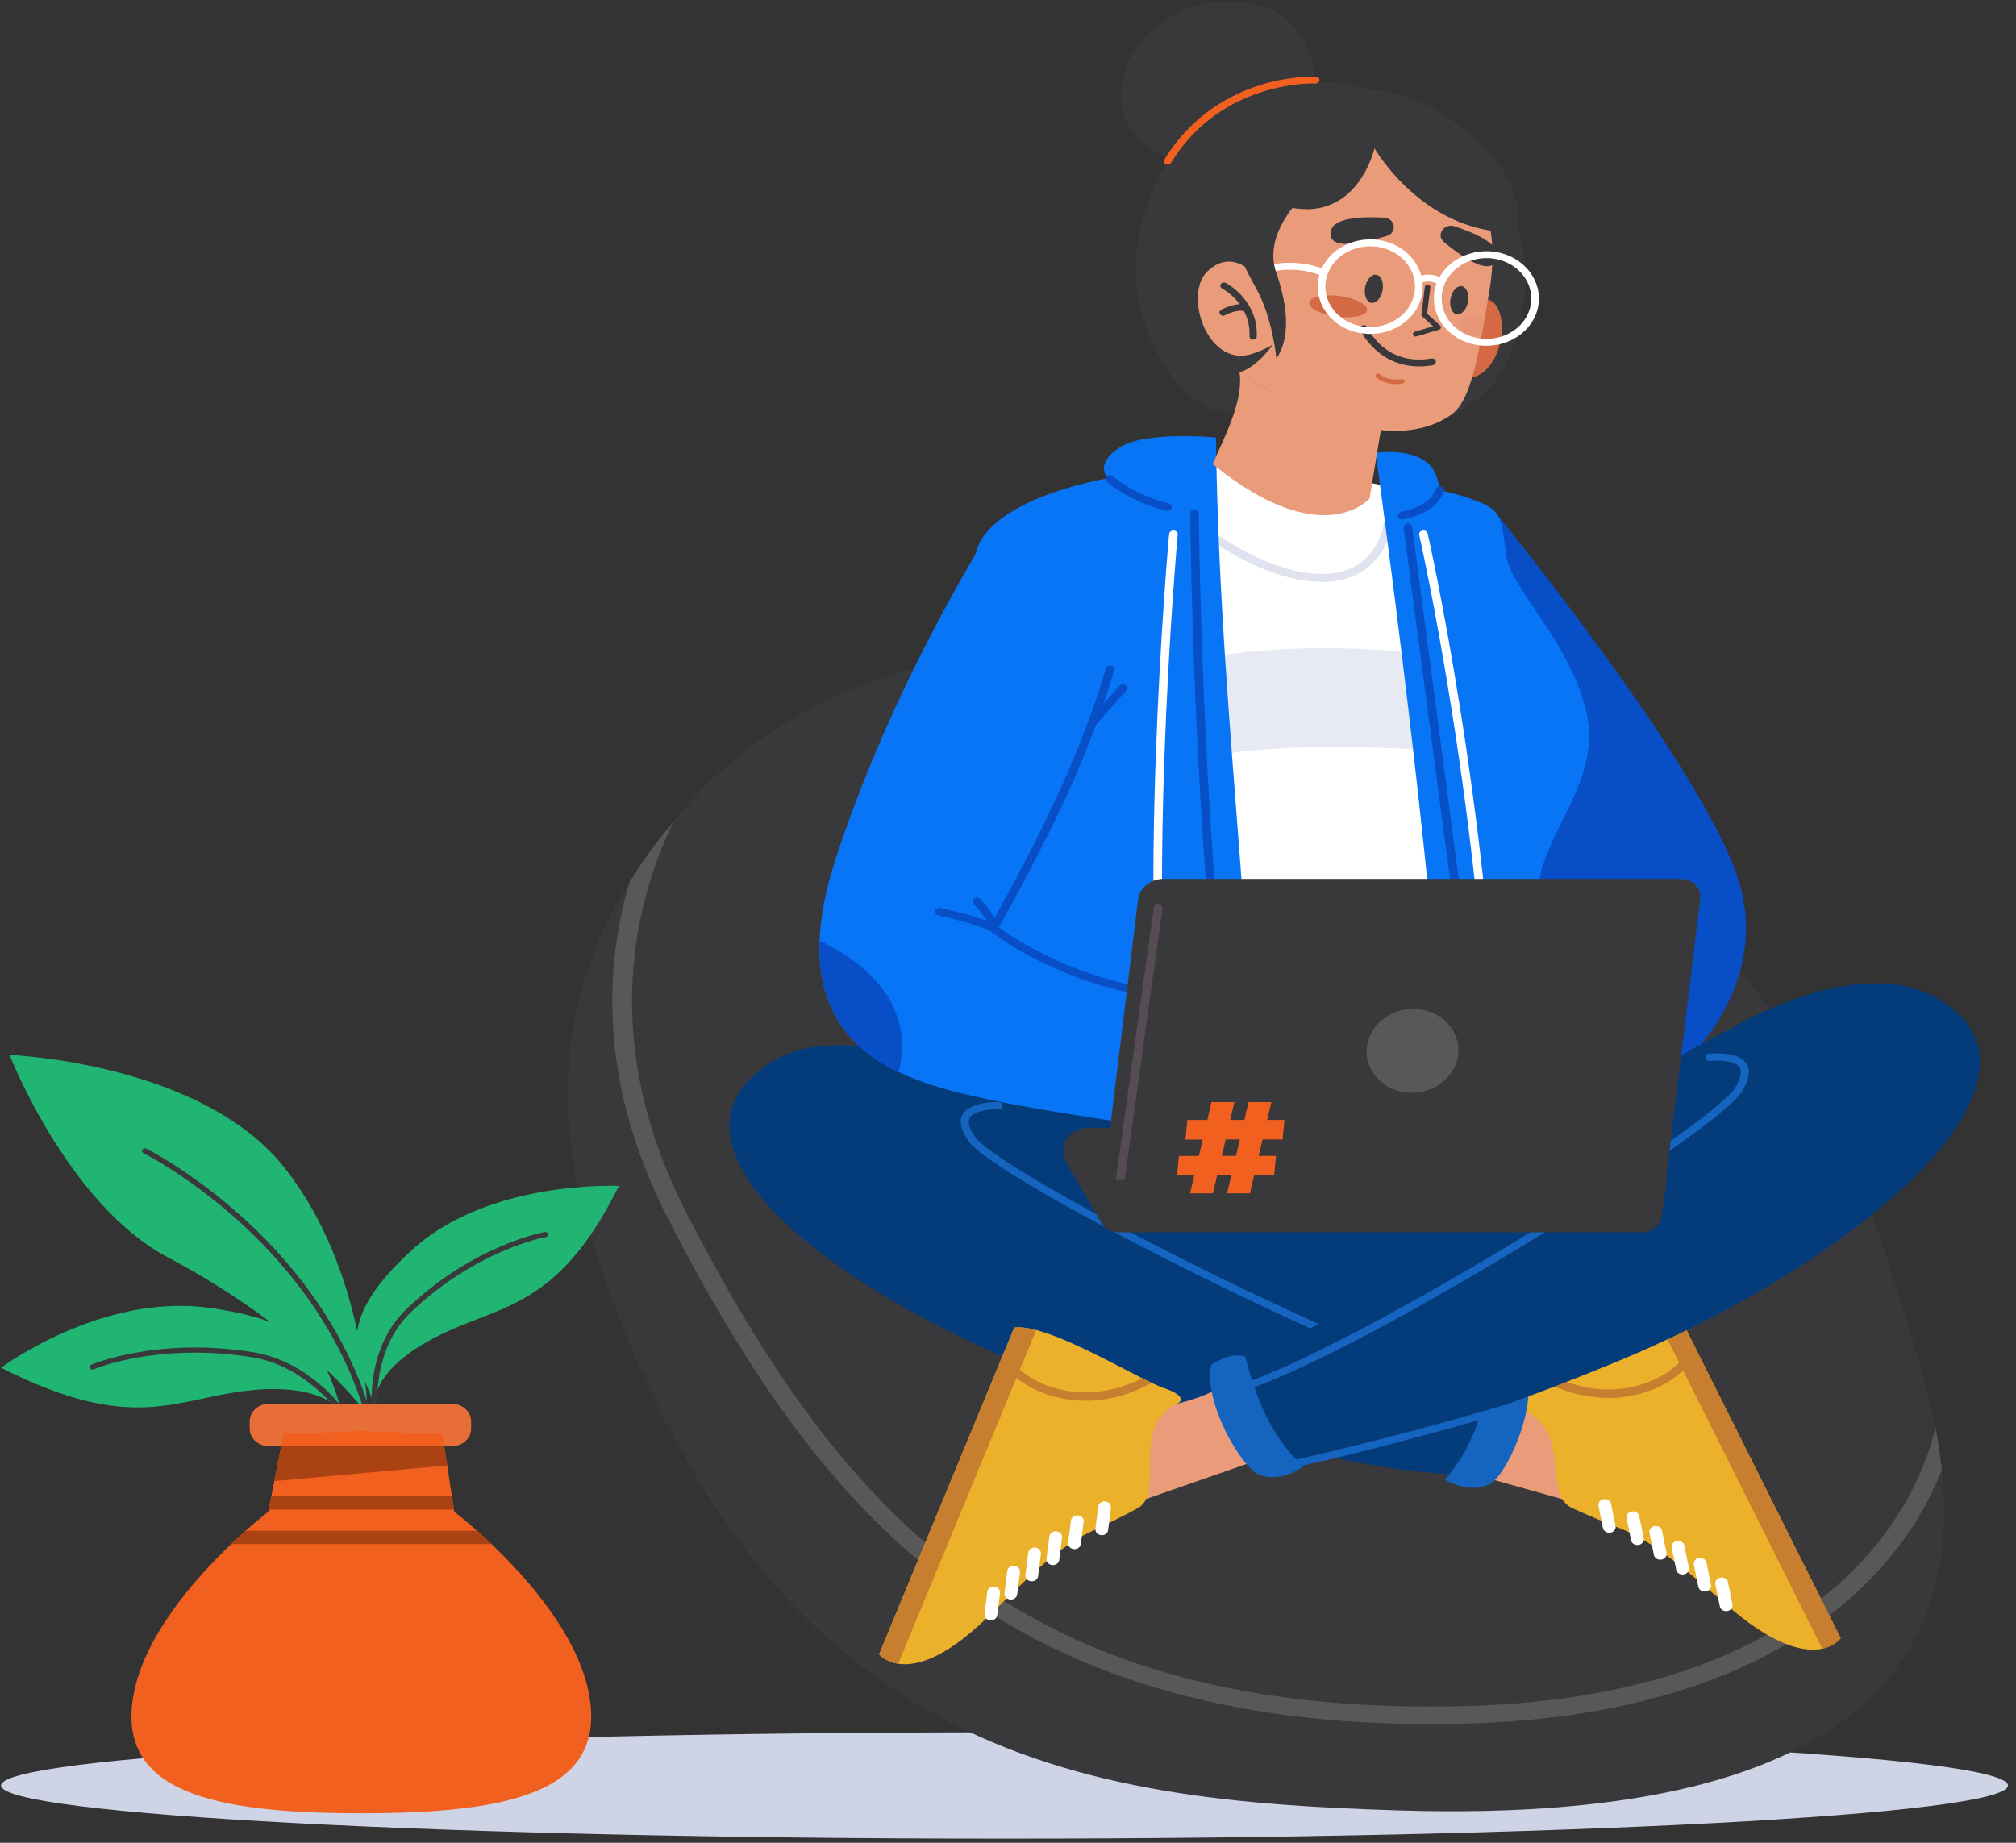 <svg width="245" height="224" viewBox="0 0 245 224" fill="none" xmlns="http://www.w3.org/2000/svg">
<rect x="0" y="0" width="245" height="224" fill="#333333" stroke="none"/>
<path d="M122.075 223.5C189.425 223.5 244.024 220.607 244.024 217.037C244.024 213.467 189.425 210.573 122.075 210.573C54.724 210.573 0.125 213.467 0.125 217.037C0.125 220.607 54.724 223.5 122.075 223.5Z" fill="#CED3E6"/>
<path d="M169.883 220.065C131.788 218.859 92.382 214.175 71.981 150.937C65.914 132.136 69.857 117.903 76.516 107.172C78.16 104.518 79.97 102.089 81.835 99.852C82.537 99.011 83.248 98.196 83.959 97.406C98.846 80.96 123.809 75.062 145.945 82.332C158.357 86.409 174.279 92.431 188.473 100.267C216.991 116.015 223.687 133.966 233.005 164.754C233.808 167.399 234.602 170.361 235.212 173.513C235.535 175.194 235.803 176.932 235.988 178.696C238.056 198.386 229.625 221.953 169.883 220.065Z" fill="#39393B"/>
<path d="M235.988 178.696C234.722 181.899 232.922 185.16 230.52 188.254C223.317 197.554 208.31 208.785 177.76 209.517C176.412 209.55 175.091 209.567 173.78 209.567C162.107 209.567 151.81 208.294 142.399 205.707C132.554 203.003 123.966 198.91 116.134 193.22C103.048 183.704 92.252 169.787 81.161 148.1C76.775 139.532 74.503 130.847 74.41 122.287C74.355 117.188 75.057 112.122 76.525 107.18C78.169 104.527 79.979 102.098 81.844 99.86C81.374 100.841 80.912 101.873 80.478 102.946C76.488 112.804 73.736 128.493 83.313 147.21C102.79 185.284 125.37 208.627 177.705 207.395C207.276 206.697 221.701 195.941 228.59 187.048C232.192 182.406 234.224 177.706 235.221 173.522C235.535 175.194 235.803 176.932 235.988 178.696Z" fill="#585859"/>
<path d="M181.494 61.993C181.494 61.993 205.413 91.225 210.871 105.791C216.329 120.348 203.086 130.697 203.086 130.697L190.785 134.856C190.785 134.848 178.142 83.438 181.494 61.993Z" fill="#084FC7"/>
<path d="M179.376 143.882C168.922 147.002 143.378 155.187 132.287 151.876C131.816 151.735 131.382 151.577 130.966 151.394C129.756 150.861 128.787 150.146 128.103 149.214C123.753 143.25 119.441 118.219 121.38 103.512C121.62 101.673 121.74 99.677 121.777 97.58C121.832 94.494 121.722 91.192 121.574 87.872C121.029 75.378 118.84 66.751 124.778 63.715C130.107 60.986 136.849 58.857 141.143 57.933C143.803 57.359 148.162 56.162 151.219 56.212L164.443 58.374C164.443 58.374 175.858 60.088 178.49 61.843C181.122 63.59 182.47 71.302 187.226 78.364C191.982 85.427 193.017 92.514 188.473 100.267C184.52 107.014 185.213 104.452 184.696 115.515C184.059 129.075 199.795 137.784 179.376 143.882Z" fill="white"/>
<g opacity="0.8">
<g opacity="0.8">
<path opacity="0.8" d="M144.266 80.352C144.266 80.352 158.598 77.016 176.893 80.094L177.337 91.483C177.337 91.483 157.222 89.469 144.552 92.373L144.266 80.352Z" fill="#CED3E6"/>
</g>
</g>
<g opacity="0.8">
<path opacity="0.8" d="M160.732 70.736C160.538 70.736 160.344 70.727 160.141 70.719C152.31 70.353 145.125 64.131 144.829 63.864C144.617 63.681 144.617 63.374 144.82 63.182C145.023 62.991 145.365 62.991 145.577 63.174C145.651 63.232 152.772 69.413 160.197 69.754C167.308 70.095 168.167 63.74 168.203 63.465C168.24 63.199 168.499 63.008 168.795 63.041C169.09 63.066 169.302 63.307 169.266 63.573C169.266 63.64 168.324 70.736 160.732 70.736Z" fill="#CED3E6"/>
</g>
<g opacity="0.8">
<path opacity="0.8" d="M138.531 127.744C138.475 127.702 138.429 127.661 138.383 127.602C138.226 127.361 138.309 127.053 138.568 126.912C148.754 121.355 158.525 119.4 164.925 118.735C171.879 118.011 176.358 118.593 176.543 118.618C176.847 118.66 177.06 118.918 177.014 119.192C176.967 119.467 176.681 119.658 176.376 119.616C176.33 119.608 171.823 119.026 165.008 119.741C158.728 120.398 149.133 122.328 139.14 127.777C138.956 127.885 138.716 127.868 138.531 127.744Z" fill="#CED3E6"/>
</g>
<path d="M151.848 148.416C142.437 145.729 133.923 140.322 128.114 135.505C127.652 135.122 127.209 134.748 126.784 134.374C123.773 131.737 121.649 133.093 120.726 131.579C117.207 125.781 119.202 103.029 120.726 94.669C122.249 86.317 115.849 71.01 119.294 65.537C122.739 60.063 134.606 58.15 134.606 58.15C134.606 58.15 132.925 56.386 136.111 54.365C139.297 52.343 147.775 53.183 147.775 53.183C148.182 89.336 153.861 122.927 151.848 148.416Z" fill="#0875F7"/>
<path d="M142.596 138.05C142.337 138.05 142.116 137.884 142.079 137.651C137.794 112.57 142.033 65.387 142.079 64.913C142.107 64.655 142.356 64.463 142.642 64.48C142.928 64.505 143.15 64.73 143.122 64.987C143.076 65.462 138.856 112.529 143.122 137.501C143.169 137.759 142.965 138.001 142.679 138.042C142.651 138.042 142.624 138.05 142.596 138.05Z" fill="white"/>
<path d="M151.211 141.811C150.961 141.811 150.74 141.653 150.694 141.42C145.088 112.612 144.645 62.9 144.645 62.4C144.645 62.142 144.875 61.926 145.162 61.926C145.448 61.926 145.688 62.134 145.688 62.392C145.688 62.891 146.141 112.52 151.728 141.253C151.774 141.511 151.589 141.752 151.303 141.802C151.266 141.811 151.238 141.811 151.211 141.811Z" fill="#084FC7"/>
<path d="M141.909 62.109C141.863 62.109 141.817 62.101 141.771 62.092C137.338 61.028 134.623 58.673 134.503 58.574C134.3 58.391 134.29 58.091 134.494 57.908C134.697 57.725 135.029 57.717 135.232 57.9C135.26 57.925 137.874 60.187 142.029 61.186C142.306 61.252 142.473 61.51 142.399 61.768C142.353 61.976 142.14 62.109 141.909 62.109Z" fill="#084FC7"/>
<path d="M192.621 132.627C192.621 132.627 189.269 142.801 176.783 147.65C175.231 120.066 171.722 88.563 167.188 55.055C167.188 55.055 171.962 54.298 173.948 56.76C174.806 57.817 174.991 59.614 174.991 59.614C174.991 59.614 177.429 60.038 180.098 61.161C182.767 62.284 182.462 63.823 183.1 67.733C183.737 71.642 190.441 77.69 192.621 85.884C194.8 94.078 189.019 99.302 187.218 106.182C185.408 113.045 192.621 132.627 192.621 132.627Z" fill="#0875F7"/>
<path d="M181.898 136.894C181.611 136.894 181.381 136.694 181.371 136.436C180.162 98.911 172.552 65.378 172.478 65.046C172.423 64.788 172.598 64.538 172.884 64.488C173.171 64.438 173.448 64.596 173.503 64.854C173.577 65.187 181.205 98.794 182.415 136.411C182.424 136.669 182.193 136.894 181.907 136.894C181.907 136.894 181.907 136.894 181.898 136.894Z" fill="white"/>
<path d="M170.411 63.149C170.161 63.149 169.94 62.983 169.894 62.758C169.847 62.5 170.041 62.259 170.318 62.209C170.355 62.201 173.717 61.652 174.483 59.464C174.566 59.215 174.862 59.073 175.139 59.156C175.416 59.231 175.564 59.497 175.481 59.747C174.511 62.492 170.651 63.116 170.494 63.141C170.466 63.149 170.438 63.149 170.411 63.149Z" fill="#084FC7"/>
<path d="M180.679 136.894C180.42 136.894 180.189 136.72 180.162 136.478C176.467 108.81 170.631 64.597 170.575 64.156C170.539 63.898 170.751 63.665 171.037 63.632C171.324 63.598 171.582 63.79 171.619 64.048C171.674 64.489 177.511 108.711 181.205 136.37C181.242 136.628 181.039 136.861 180.743 136.894C180.716 136.894 180.697 136.894 180.679 136.894Z" fill="#084FC7"/>
<path d="M149.659 156.759C151.257 157.791 153.769 158.864 157.546 159.945C178.972 166.084 198.615 156.177 198.615 156.177C199.806 150.895 199.067 144.888 197.091 142.684C197.71 141.902 197.303 140.97 197.303 140.97L217.02 122.536C205.809 130.905 191.938 133.642 181.142 139.523C181.142 139.523 181.142 139.523 181.133 139.523C178.02 141.22 175.222 142.709 173.172 143.749C170.041 145.329 166.052 145.487 162.136 144.997C154.508 144.048 147.194 140.663 147.194 140.663C147.194 140.663 122.637 130.639 118.038 130.971C114.464 131.221 133.729 149.339 149.659 156.759Z" fill="#043C7B"/>
<path d="M187.607 172.207C187.607 172.207 181.29 170.568 179.341 168.722L174.945 178.039L189.897 182.24C189.906 182.24 190.109 174.062 187.607 172.207Z" fill="#EA9B7A"/>
<path d="M223.688 199.126L204.359 160.486C203.639 160.436 202.734 160.611 201.718 160.943C197.968 162.175 192.695 165.569 189.306 167.557C188.909 167.79 188.539 168.006 188.198 168.197C187.625 168.513 187.136 168.763 186.766 168.921C183.783 170.127 185.353 171.575 185.353 171.575C190.913 174.079 187.524 181.499 190.913 183.229C190.913 183.229 192.354 183.986 196.953 185.808C201.552 187.63 206.178 192.03 210.464 195.632C215.995 200.291 219.468 200.832 221.453 200.407C223.042 200.075 223.688 199.126 223.688 199.126Z" fill="#EBB12B"/>
<path d="M223.688 199.126L204.359 160.486C203.639 160.436 202.734 160.611 201.718 160.943L221.453 200.407C223.042 200.075 223.688 199.126 223.688 199.126Z" fill="#C77E2E"/>
<path d="M206.336 164.429L205.763 163.281C204.886 165.02 203.186 166.991 199.936 168.148C195.604 169.678 191.596 168.547 189.315 167.565C188.918 167.798 188.549 168.015 188.207 168.206C190.525 169.329 195.152 170.926 200.342 169.096C203.445 167.981 205.264 166.16 206.336 164.429Z" fill="#C77E2E"/>
<path d="M199.155 184.128C199.016 183.845 198.665 183.671 198.305 183.729C197.88 183.795 197.603 184.162 197.677 184.544L198.222 187.231C198.296 187.614 198.702 187.863 199.127 187.797C199.552 187.73 199.829 187.364 199.755 186.982L199.21 184.295C199.201 184.236 199.182 184.178 199.155 184.128Z" fill="white"/>
<path d="M195.734 182.63C195.595 182.347 195.244 182.173 194.884 182.231C194.459 182.297 194.182 182.663 194.256 183.046L194.801 185.733C194.875 186.116 195.281 186.365 195.706 186.299C196.131 186.232 196.408 185.866 196.334 185.484L195.789 182.797C195.78 182.738 195.761 182.68 195.734 182.63Z" fill="white"/>
<path d="M201.93 185.908C201.791 185.625 201.44 185.451 201.08 185.509C200.656 185.575 200.378 185.941 200.452 186.324L200.997 189.011C201.071 189.394 201.477 189.643 201.902 189.577C202.327 189.51 202.604 189.144 202.53 188.761L201.985 186.074C201.967 186.016 201.948 185.958 201.93 185.908Z" fill="white"/>
<path d="M204.641 187.713C204.502 187.43 204.151 187.255 203.791 187.313C203.367 187.38 203.089 187.746 203.163 188.129L203.708 190.816C203.782 191.198 204.188 191.448 204.613 191.381C205.038 191.315 205.315 190.949 205.241 190.566L204.696 187.879C204.678 187.821 204.659 187.763 204.641 187.713Z" fill="white"/>
<path d="M207.33 189.785C207.192 189.502 206.841 189.327 206.481 189.386C206.056 189.452 205.779 189.818 205.853 190.201L206.398 192.888C206.471 193.271 206.878 193.52 207.303 193.454C207.727 193.387 208.005 193.021 207.931 192.638L207.386 189.951C207.377 189.893 207.358 189.835 207.33 189.785Z" fill="white"/>
<path d="M209.942 192.163C209.803 191.881 209.452 191.706 209.092 191.764C208.667 191.831 208.39 192.197 208.464 192.579L209.009 195.266C209.083 195.649 209.489 195.899 209.914 195.832C210.339 195.765 210.616 195.399 210.542 195.017L209.997 192.33C209.988 192.263 209.969 192.213 209.942 192.163Z" fill="white"/>
<path d="M118.039 130.963C118.039 130.963 102.496 123.41 93.501 129.249C77.044 139.931 104.971 160.469 136.924 170.502C168.878 180.534 179.249 179.161 179.249 179.161C179.249 179.161 186.194 177.439 183.728 167.307C183.728 167.307 165.313 161.002 155.727 154.397C146.141 147.792 139.612 139.698 118.039 130.963Z" fill="#043C7B"/>
<path d="M182.479 170.26C175.775 168.813 162.125 163.164 145.954 155.17C133.856 149.189 119.911 141.544 117.861 138.89C116.753 137.46 116.476 136.287 117.03 135.405C117.861 134.09 120.262 133.957 121.352 133.966C121.629 133.966 121.851 134.182 121.832 134.432C121.814 134.664 121.601 134.839 121.343 134.839C120.271 134.831 118.397 134.997 117.87 135.837C117.427 136.536 118.055 137.609 118.655 138.383C120.308 140.521 131.982 147.259 146.416 154.396C158.847 160.544 174.906 167.715 182.701 169.403L182.479 170.26Z" fill="#1565C0"/>
<path d="M181.216 165.968C180.459 171.292 178.926 176.133 175.592 179.852C175.592 179.852 178.455 181.707 181.068 180.376C183.063 179.361 186.914 171.042 185.446 166.6C183.774 165.768 182.333 165.485 181.216 165.968Z" fill="#1565C0"/>
<path d="M140.674 171.159C140.674 171.159 147.028 170.053 148.829 168.089L153.899 177.115L139.298 182.206C139.289 182.214 138.31 173.155 140.674 171.159Z" fill="#EA9B7A"/>
<path d="M106.838 201.089L123.258 161.376C123.978 161.276 124.883 161.401 125.927 161.675C129.759 162.682 135.273 165.743 138.801 167.532C139.216 167.74 139.595 167.931 139.955 168.097C140.555 168.38 141.054 168.605 141.442 168.73C144.508 169.753 143.233 170.535 143.233 170.535C137.194 173.089 141.617 181.324 138.367 183.262C138.367 183.262 136.981 184.103 132.53 186.199C128.079 188.295 123.784 192.962 119.776 196.814C114.605 201.788 111.178 202.545 109.165 202.237C107.558 201.996 106.838 201.089 106.838 201.089Z" fill="#EBB12B"/>
<path d="M106.84 201.089L123.26 161.376C123.98 161.276 124.885 161.401 125.929 161.675L109.158 202.237C107.56 201.996 106.84 201.089 106.84 201.089Z" fill="#C77E2E"/>
<path d="M121.58 165.427L122.07 164.246C123.076 165.926 124.914 167.798 128.248 168.746C132.681 170.019 136.596 168.646 138.804 167.523C139.219 167.731 139.598 167.922 139.958 168.089C137.732 169.353 133.226 171.225 127.915 169.703C124.729 168.796 122.771 167.091 121.58 165.427Z" fill="#C77E2E"/>
<path d="M130.197 184.652C130.317 184.361 130.65 184.161 131.01 184.203C131.435 184.244 131.739 184.594 131.693 184.976L131.352 187.688C131.305 188.071 130.918 188.345 130.493 188.304C130.068 188.262 129.763 187.913 129.809 187.53L130.151 184.818C130.16 184.76 130.179 184.702 130.197 184.652Z" fill="white"/>
<path d="M133.512 182.955C133.632 182.664 133.964 182.464 134.324 182.506C134.749 182.548 135.054 182.897 135.008 183.28L134.666 185.991C134.62 186.374 134.232 186.649 133.807 186.607C133.382 186.565 133.078 186.216 133.124 185.833L133.465 183.122C133.475 183.063 133.493 183.005 133.512 182.955Z" fill="white"/>
<path d="M127.57 186.59C127.69 186.299 128.023 186.108 128.383 186.141C128.808 186.183 129.112 186.532 129.066 186.915L128.725 189.626C128.678 190.009 128.291 190.284 127.866 190.242C127.441 190.2 127.136 189.851 127.182 189.468L127.524 186.757C127.533 186.698 127.543 186.648 127.57 186.59Z" fill="white"/>
<path d="M125.003 188.561C125.123 188.27 125.455 188.079 125.816 188.112C126.24 188.154 126.545 188.503 126.499 188.886L126.157 191.598C126.111 191.98 125.723 192.255 125.298 192.213C124.874 192.172 124.569 191.822 124.615 191.44L124.957 188.728C124.966 188.669 124.984 188.611 125.003 188.561Z" fill="white"/>
<path d="M122.46 190.783C122.58 190.492 122.912 190.301 123.273 190.334C123.697 190.375 124.002 190.725 123.956 191.107L123.614 193.819C123.568 194.202 123.18 194.477 122.755 194.435C122.331 194.393 122.026 194.044 122.072 193.661L122.414 190.949C122.423 190.891 122.441 190.841 122.46 190.783Z" fill="white"/>
<path d="M120.034 193.312C120.154 193.02 120.487 192.821 120.847 192.862C121.272 192.904 121.576 193.253 121.53 193.636L121.189 196.348C121.142 196.731 120.754 197.005 120.33 196.964C119.905 196.922 119.6 196.573 119.646 196.19L119.988 193.478C119.997 193.42 120.016 193.362 120.034 193.312Z" fill="white"/>
<path d="M210.685 124.832C210.685 124.832 225.388 116.023 234.946 121.097C252.428 130.372 226.708 153.132 195.909 165.76C165.119 178.388 154.647 177.88 154.647 177.88C154.647 177.88 147.563 176.741 148.976 166.442C148.976 166.442 166.671 158.639 175.546 151.269C184.421 143.907 190.1 135.305 210.685 124.832Z" fill="#043C7B"/>
<path d="M183.794 170.51C182.095 171.009 180.377 171.517 178.595 172.024C171.706 173.979 163.837 176.026 156.717 177.598L156.689 178.513C163.126 177.099 170.671 175.185 178.881 172.856C180.488 172.399 182.123 171.924 183.767 171.434L183.794 170.51Z" fill="#1565C0"/>
<path d="M150.526 169.279C157.055 167.282 170.077 160.536 185.361 151.235C196.794 144.281 209.908 135.513 211.672 132.701C212.623 131.187 212.789 129.998 212.143 129.166C211.182 127.926 208.781 127.985 207.691 128.085C207.414 128.11 207.211 128.342 207.257 128.592C207.303 128.817 207.525 128.975 207.784 128.958C208.855 128.866 210.73 128.875 211.348 129.665C211.856 130.322 211.348 131.445 210.831 132.269C209.409 134.532 198.465 142.201 184.816 150.512C173.069 157.657 157.803 166.126 150.212 168.455L150.526 169.279Z" fill="#1565C0"/>
<path d="M151.341 164.903C152.634 170.144 154.656 174.836 158.359 178.263C158.359 178.263 155.7 180.351 152.966 179.236C150.879 178.388 146.197 170.419 147.203 165.877C148.783 164.92 150.186 164.512 151.341 164.903Z" fill="#1565C0"/>
<path d="M149.355 122.878L148.173 138.076C148.173 138.076 128.105 135.497 118.26 133.234C115.388 132.577 112.174 131.729 109.219 130.314C103.779 127.711 99.273 123.177 99.605 114.343C99.707 111.506 100.316 108.228 101.554 104.418C108.72 82.349 120.726 63.815 120.726 63.815C136.176 69.771 134.874 79.687 134.874 79.687C130.469 90.277 120.726 112.829 120.726 112.829C126.387 119.059 149.355 122.878 149.355 122.878Z" fill="#0875F7"/>
<path d="M120.725 113.311C120.633 113.311 120.531 113.286 120.448 113.236C118.74 112.288 114.094 111.298 114.048 111.29C113.762 111.231 113.587 110.973 113.66 110.724C113.725 110.466 114.011 110.316 114.288 110.374C114.455 110.408 117.715 111.098 119.866 111.93C119.552 111.298 119.035 110.624 118.324 109.892C118.13 109.692 118.158 109.401 118.37 109.226C118.592 109.052 118.915 109.077 119.109 109.268C120.347 110.533 121.049 111.681 121.242 112.77C121.279 112.953 121.187 113.136 121.021 113.236C120.928 113.286 120.827 113.311 120.725 113.311Z" fill="#084FC7"/>
<path d="M109.219 130.323C103.779 127.719 99.273 123.186 99.605 114.351C103.918 116.381 111.426 121.297 109.219 130.323Z" fill="#084FC7"/>
<path d="M136.74 120.548C136.693 120.548 136.656 120.54 136.61 120.532C126.673 118.219 120.633 113.394 120.384 113.186C120.209 113.045 120.163 112.812 120.264 112.621C127.347 100.068 131.836 90.102 134.375 81.251C134.449 81.001 134.735 80.843 135.013 80.91C135.29 80.976 135.465 81.234 135.391 81.484C132.852 90.326 128.4 100.251 121.382 112.712C122.721 113.71 128.409 117.645 136.869 119.608C137.146 119.675 137.321 119.933 137.247 120.182C137.183 120.407 136.97 120.548 136.74 120.548Z" fill="#084FC7"/>
<path d="M132.759 88.297C132.648 88.297 132.528 88.263 132.436 88.197C132.205 88.031 132.168 87.74 132.353 87.531L136.038 83.364C136.222 83.156 136.546 83.123 136.776 83.289C137.007 83.455 137.044 83.746 136.86 83.954L133.175 88.122C133.064 88.23 132.907 88.297 132.759 88.297Z" fill="#084FC7"/>
<path d="M149.937 49.981L167.761 52.277C179.341 51.237 183.026 47.086 184.919 38.318C185.871 33.909 185.243 30.016 184.31 27.121C184.07 23.827 183.229 20.982 181.502 19.102C173.68 10.608 166.791 10.941 166.791 10.941C163.291 9.494 151.728 8.504 144.1 16.847C143.86 17.03 139.206 21.473 138.134 30.79C137.1 39.682 143.685 51.029 149.937 49.981Z" fill="#39393B"/>
<path d="M159.891 13.279C159.891 13.279 161.747 -1.529 147.156 0.352C137.625 1.574 131.724 13.212 140.442 18.495C149.151 23.777 159.891 13.279 159.891 13.279Z" fill="#39393B"/>
<path d="M141.902 20.017C141.828 20.017 141.754 20 141.68 19.967C141.459 19.859 141.375 19.601 141.495 19.401C144.875 13.869 149.696 11.424 153.141 10.342C156.881 9.177 159.79 9.319 159.91 9.319C160.169 9.336 160.363 9.527 160.344 9.76C160.326 9.993 160.113 10.167 159.855 10.151C159.744 10.142 148.486 9.677 142.308 19.8C142.225 19.933 142.068 20.017 141.902 20.017Z" fill="#F1601F"/>
<path d="M151.331 46.645C151.331 46.645 139.962 40.914 142.197 28.985C144.432 17.056 153.15 9.877 166.513 13.337C166.513 13.337 165.22 47.818 151.331 46.645Z" fill="#39393B"/>
<path d="M182.952 24.709C182.952 24.709 184.116 34.949 182.038 36.43C179.969 37.911 177.938 33.859 177.938 33.859C177.938 33.859 180.763 24.825 182.952 24.709Z" fill="#39393B"/>
<path d="M177.72 37.362C177.72 37.362 181.109 34.684 182.236 37.969C183.363 41.255 181.082 47.303 176.861 45.697L177.72 37.362Z" fill="#D46A43"/>
<path d="M167.833 52.136L166.439 60.604C166.439 60.604 160.685 67.251 147.368 56.411C148.883 52.968 151.21 48.534 150.61 45.14C150.61 45.14 151.579 45.947 153.26 46.903C153.602 47.103 153.971 47.311 154.359 47.519C157.813 49.407 163.096 51.836 167.833 52.136Z" fill="#EA9B7A"/>
<path d="M180.606 37.736C180.458 38.609 180.32 39.433 180.172 40.215C179.101 46.055 178.122 49.199 176.321 50.447C167.206 56.744 151.137 45.614 150.62 45.256C150.611 45.248 150.611 45.248 150.611 45.248C150.555 44.566 150.518 43.892 150.5 43.235C150.287 37.611 151.054 32.52 152.476 27.77C153.021 22.638 157.168 18.345 162.773 17.314C168.582 16.249 173.163 19.094 175.998 20.308C180.274 22.155 182.232 27.753 181.031 35.19C180.883 36.081 180.745 36.929 180.606 37.736Z" fill="#EA9B7A"/>
<path d="M172.46 44.54C167.362 44.54 165.321 40.148 165.303 40.098C165.211 39.882 165.321 39.641 165.562 39.557C165.802 39.474 166.069 39.574 166.162 39.79C166.254 39.982 168.387 44.54 173.947 43.575C174.196 43.534 174.436 43.684 174.492 43.908C174.538 44.133 174.372 44.349 174.122 44.399C173.531 44.49 172.977 44.54 172.46 44.54Z" fill="#39393B"/>
<path d="M168.536 28.685C169.847 28.277 169.579 26.539 168.194 26.456C165.839 26.323 162.053 26.372 161.739 28.086C161.277 30.59 165.673 29.55 168.453 28.71C168.48 28.702 168.508 28.694 168.536 28.685Z" fill="#39393B"/>
<path d="M175.488 29.426C174.472 28.577 175.497 27.08 176.8 27.512C179.016 28.244 182.461 29.667 181.98 31.347C181.288 33.81 177.723 31.256 175.553 29.484C175.525 29.459 175.507 29.442 175.488 29.426Z" fill="#39393B"/>
<path d="M168.702 46.587C169.634 46.795 170.419 46.637 170.475 46.62C170.641 46.587 170.743 46.437 170.706 46.288C170.669 46.138 170.503 46.046 170.336 46.08C170.318 46.08 168.794 46.388 167.64 45.472C167.51 45.373 167.316 45.381 167.206 45.497C167.095 45.614 167.104 45.788 167.233 45.888C167.704 46.271 168.221 46.479 168.702 46.587Z" fill="#D46A43"/>
<path d="M171.898 40.88C171.814 40.847 171.759 40.781 171.722 40.706C171.667 40.548 171.759 40.373 171.934 40.323L174.16 39.666L172.84 38.46C172.766 38.393 172.729 38.302 172.747 38.21L173.154 34.891C173.172 34.725 173.338 34.6 173.532 34.625C173.717 34.641 173.855 34.791 173.828 34.958L173.431 38.127L175.019 39.574C175.102 39.649 175.139 39.757 175.111 39.857C175.084 39.957 175.001 40.04 174.89 40.074L172.147 40.889C172.064 40.93 171.981 40.922 171.898 40.88Z" fill="#39393B"/>
<path d="M166.134 37.711C166.023 38.402 164.352 38.743 162.413 38.485C160.473 38.227 158.986 37.453 159.106 36.763C159.217 36.072 160.889 35.731 162.828 35.989C164.758 36.255 166.245 37.021 166.134 37.711Z" fill="#D46A43"/>
<g opacity="0.8">
<g opacity="0.8">
<g opacity="0.8">
<g opacity="0.8">
<g opacity="0.8">
<g opacity="0.8">
<g opacity="0.8">
<g opacity="0.8">
<g opacity="0.8">
<g opacity="0.8">
<g opacity="0.8">
<path opacity="0.8" d="M180.606 38.543C180.458 39.416 180.32 40.24 180.172 41.022C178.399 40.722 177.097 39.998 177.208 39.358C177.309 38.701 178.805 38.36 180.606 38.543Z" fill="#D46A43"/>
</g>
</g>
</g>
</g>
</g>
</g>
</g>
</g>
</g>
</g>
</g>
<path d="M168.027 35.249C167.87 36.197 167.27 36.896 166.679 36.821C166.088 36.746 165.746 35.914 165.894 34.966C166.051 34.018 166.651 33.319 167.242 33.394C167.833 33.468 168.184 34.3 168.027 35.249Z" fill="#39393B"/>
<path d="M178.407 36.638C178.25 37.586 177.65 38.285 177.059 38.21C176.468 38.135 176.126 37.303 176.274 36.355C176.431 35.407 177.031 34.708 177.622 34.783C178.222 34.866 178.564 35.698 178.407 36.638Z" fill="#39393B"/>
<path d="M154.676 41.879C154.612 41.979 152.755 44.674 150.622 45.256C150.613 45.248 150.613 45.248 150.613 45.248C150.557 44.566 150.52 43.892 150.502 43.235C150.576 43.227 152.626 43.177 154.676 41.879Z" fill="#39393B"/>
<path d="M153.829 35.05C153.829 35.05 150.468 29.41 146.737 32.986C143.661 35.931 146.986 45.331 152.647 42.819L153.829 35.05Z" fill="#EA9B7A"/>
<path d="M152.217 41.28C151.996 41.246 151.839 41.08 151.848 40.872C152.014 36.962 148.662 35.149 148.523 35.074C148.32 34.966 148.246 34.725 148.366 34.533C148.486 34.342 148.754 34.284 148.967 34.392C149.124 34.475 152.919 36.513 152.725 40.905C152.716 41.122 152.513 41.288 152.273 41.28C152.245 41.28 152.236 41.28 152.217 41.28Z" fill="#39393B"/>
<path d="M148.579 38.376C148.45 38.36 148.339 38.293 148.265 38.185C148.145 38.002 148.21 37.761 148.422 37.644C148.616 37.544 150.343 36.646 151.59 37.12C151.811 37.203 151.913 37.436 151.82 37.636C151.728 37.836 151.47 37.927 151.248 37.844C150.528 37.569 149.253 38.11 148.865 38.318C148.773 38.376 148.671 38.393 148.579 38.376Z" fill="#39393B"/>
<path d="M164.241 40.215C160.953 39.084 159.3 35.756 160.556 32.795C161.812 29.833 165.506 28.344 168.794 29.476C172.082 30.607 173.735 33.934 172.479 36.896C171.223 39.857 167.529 41.346 164.241 40.215ZM168.462 30.257C165.654 29.293 162.496 30.565 161.424 33.094C160.353 35.623 161.766 38.468 164.574 39.433C167.381 40.398 170.539 39.125 171.611 36.596C172.682 34.067 171.269 31.222 168.462 30.257Z" fill="white"/>
<path d="M160.757 33.56C160.701 33.56 160.646 33.543 160.59 33.518C157.136 32.096 153.895 33.177 153.858 33.194C153.618 33.277 153.35 33.169 153.258 32.953C153.165 32.736 153.285 32.495 153.526 32.412C153.673 32.362 157.173 31.189 160.978 32.761C161.209 32.861 161.311 33.111 161.209 33.319C161.117 33.477 160.941 33.568 160.757 33.56Z" fill="white"/>
<path d="M178.362 41.654C175.074 40.523 173.421 37.195 174.677 34.234C175.933 31.272 179.627 29.783 182.915 30.914C186.203 32.046 187.856 35.373 186.6 38.335C185.353 41.296 181.65 42.785 178.362 41.654ZM182.592 31.696C179.784 30.731 176.626 32.004 175.555 34.533C174.483 37.062 175.896 39.907 178.704 40.872C181.511 41.837 184.67 40.564 185.741 38.035C186.803 35.506 185.399 32.661 182.592 31.696Z" fill="white"/>
<path d="M172.189 34.459C172.115 34.425 172.059 34.376 172.013 34.309C171.875 34.109 171.939 33.851 172.161 33.727C172.226 33.693 173.777 32.837 175.393 33.951C175.596 34.093 175.633 34.359 175.476 34.542C175.319 34.725 175.024 34.758 174.821 34.617C173.712 33.851 172.66 34.434 172.65 34.434C172.503 34.525 172.327 34.525 172.189 34.459Z" fill="white"/>
<path d="M175.601 15.143C179.48 16.715 182.527 19.626 183.885 23.253C184.734 25.524 185.445 28.527 181.899 28.136C172.221 27.08 167.04 18.029 167.04 18.029C167.04 18.029 165.156 26.364 157.555 25.349C149.955 24.326 150.195 19.169 154.517 16.249C158.036 13.87 167.003 11.657 175.601 15.143Z" fill="#39393B"/>
<path d="M157.851 24.393C157.851 24.393 153.529 28.577 155.08 33.078C156.632 37.578 156.733 41.188 155.117 43.609C155.117 43.609 154.701 38.867 152.771 35.274C151.192 32.321 149.714 30.075 150.86 26.672C151.635 24.335 153.538 22.097 157.851 24.393Z" fill="#39393B"/>
<path d="M134.006 148.907L129.537 141.254C128.419 139.349 129.98 137.061 132.372 137.078L202.586 137.76L200.518 147.559L134.006 148.907Z" fill="#39393B"/>
<path d="M199.3 146.752H136.464C134.95 146.752 133.851 145.646 134.026 144.282L138.311 109.31C138.478 107.946 139.844 106.839 141.359 106.839H204.195C205.709 106.839 206.808 107.946 206.633 109.31L202.348 144.282C202.181 145.646 200.815 146.752 199.3 146.752Z" fill="#39393B"/>
<path d="M135.531 148.258C135.512 148.258 135.484 148.258 135.466 148.258C135.18 148.225 134.967 147.983 135.004 147.725L140.222 110.275C140.259 110.017 140.527 109.825 140.813 109.859C141.099 109.892 141.312 110.133 141.275 110.391L136.057 147.842C136.02 148.083 135.789 148.258 135.531 148.258Z" fill="#564C54"/>
<path d="M166.098 127.42C165.858 130.231 168.158 132.652 171.224 132.827C174.299 133.001 176.987 130.872 177.227 128.06C177.467 125.248 175.167 122.828 172.101 122.653C169.026 122.47 166.338 124.608 166.098 127.42Z" fill="#585859"/>
<path d="M199.604 149.797H135.9C134.496 149.797 133.425 148.682 133.61 147.434L134.219 143.433H202.587L201.894 147.992C201.737 149.032 200.758 149.797 199.604 149.797Z" fill="#39393B"/>
<path d="M153.437 138.508L152.975 140.505H155.071L154.841 142.884H152.412L151.904 145.055H149.124L149.632 142.884H147.914L147.406 145.055H144.626L145.134 142.884H143.038L143.269 140.513H145.698L146.16 138.517H144.063L144.294 136.137H146.723L147.231 133.966H150.011L149.503 136.137H151.22L151.728 133.966H154.508L154 136.137H156.097L155.866 138.517L153.437 138.508ZM150.666 138.508H148.949L148.487 140.505H150.205L150.666 138.508Z" fill="#F1601F"/>
<path d="M44.648 171.958C44.648 171.958 37.565 161.934 20.378 152.825C8.234 146.395 1.16 128.227 1.16 128.227C1.16 128.227 24.423 129.142 34.536 141.894C44.648 154.655 44.648 171.958 44.648 171.958Z" fill="#21B573"/>
<path d="M44.731 172.232C44.574 172.232 44.436 172.141 44.399 171.999C41.13 160.877 33.972 152.816 28.542 148.008C22.659 142.801 17.497 140.197 17.442 140.172C17.275 140.089 17.211 139.898 17.303 139.748C17.395 139.598 17.608 139.54 17.774 139.623C17.829 139.648 23.075 142.293 29.022 147.567C34.517 152.425 41.758 160.586 45.064 171.841C45.11 172.008 44.999 172.182 44.814 172.224C44.787 172.224 44.759 172.232 44.731 172.232Z" fill="#39393B"/>
<path d="M41.6 171.733C41.6 171.733 39.578 168.09 30.472 168.996C21.366 169.911 16.315 174.462 0.135 166.26C0.135 166.26 12.27 157.151 25.421 158.972C38.562 160.802 39.578 165.353 41.6 171.733Z" fill="#21B573"/>
<path d="M41.646 172.041C41.535 172.041 41.415 171.991 41.35 171.891C41.314 171.833 37.241 166.068 30.693 164.995C19.251 163.123 11.457 166.418 11.383 166.451C11.207 166.526 11.004 166.459 10.921 166.301C10.838 166.143 10.912 165.96 11.087 165.885C11.17 165.852 19.149 162.466 30.823 164.379C37.675 165.502 41.775 171.309 41.941 171.558C42.043 171.708 41.997 171.9 41.831 171.991C41.766 172.033 41.711 172.041 41.646 172.041Z" fill="#39393B"/>
<path d="M45.572 170.852C45.572 170.852 44.778 166.842 52.683 162.674C60.589 158.507 67.663 159.438 75.208 144.157C75.208 144.157 59.434 143.375 50.097 151.91C40.761 160.453 42.968 164.646 45.572 170.852Z" fill="#21B573"/>
<path d="M45.535 171.184C45.36 171.184 45.203 171.06 45.193 170.902C45.166 170.61 44.602 163.748 49.358 159.164C57.458 151.353 66.102 149.772 66.185 149.756C66.369 149.722 66.554 149.83 66.591 150.005C66.628 150.171 66.508 150.338 66.314 150.371C66.231 150.388 57.799 151.935 49.857 159.588C45.313 163.972 45.867 170.785 45.877 170.852C45.895 171.026 45.747 171.176 45.563 171.184C45.553 171.184 45.544 171.184 45.535 171.184Z" fill="#39393B"/>
<path d="M54.881 175.801H32.717C31.406 175.801 30.344 174.836 30.344 173.663V172.765C30.344 171.584 31.415 170.627 32.717 170.627H54.881C56.193 170.627 57.255 171.592 57.255 172.765V173.663C57.264 174.845 56.193 175.801 54.881 175.801Z" fill="#E86E38"/>
<path d="M43.91 220.414C25.828 220.414 14.32 217.819 16.168 206.348C17.34 199.069 23.648 191.931 28.099 187.689C28.727 187.09 29.318 186.549 29.845 186.075C31.498 184.603 32.606 183.762 32.606 183.762L32.661 183.496L32.975 181.882L33.336 180.027L34.167 175.793L34.453 174.312L43.91 173.938L53.773 174.312L53.995 175.793L54.346 178.114L54.918 181.874L55.167 183.488L55.204 183.754C55.204 183.754 56.322 184.603 57.966 186.067C58.501 186.541 59.092 187.081 59.72 187.68C64.172 191.923 70.479 199.052 71.652 206.339C73.499 217.827 61.992 220.414 43.91 220.414Z" fill="#F1601F"/>
<path d="M55.167 183.504H32.651L32.965 181.891H54.917L55.167 183.504Z" fill="#AA4214"/>
<path d="M59.72 187.689H28.09C28.718 187.09 29.309 186.549 29.835 186.075H57.965C58.501 186.557 59.092 187.098 59.72 187.689Z" fill="#AA4214"/>
<path d="M54.344 178.131L33.334 180.035L34.165 175.801H53.993L54.344 178.131Z" fill="#AA4214"/>
</svg>
